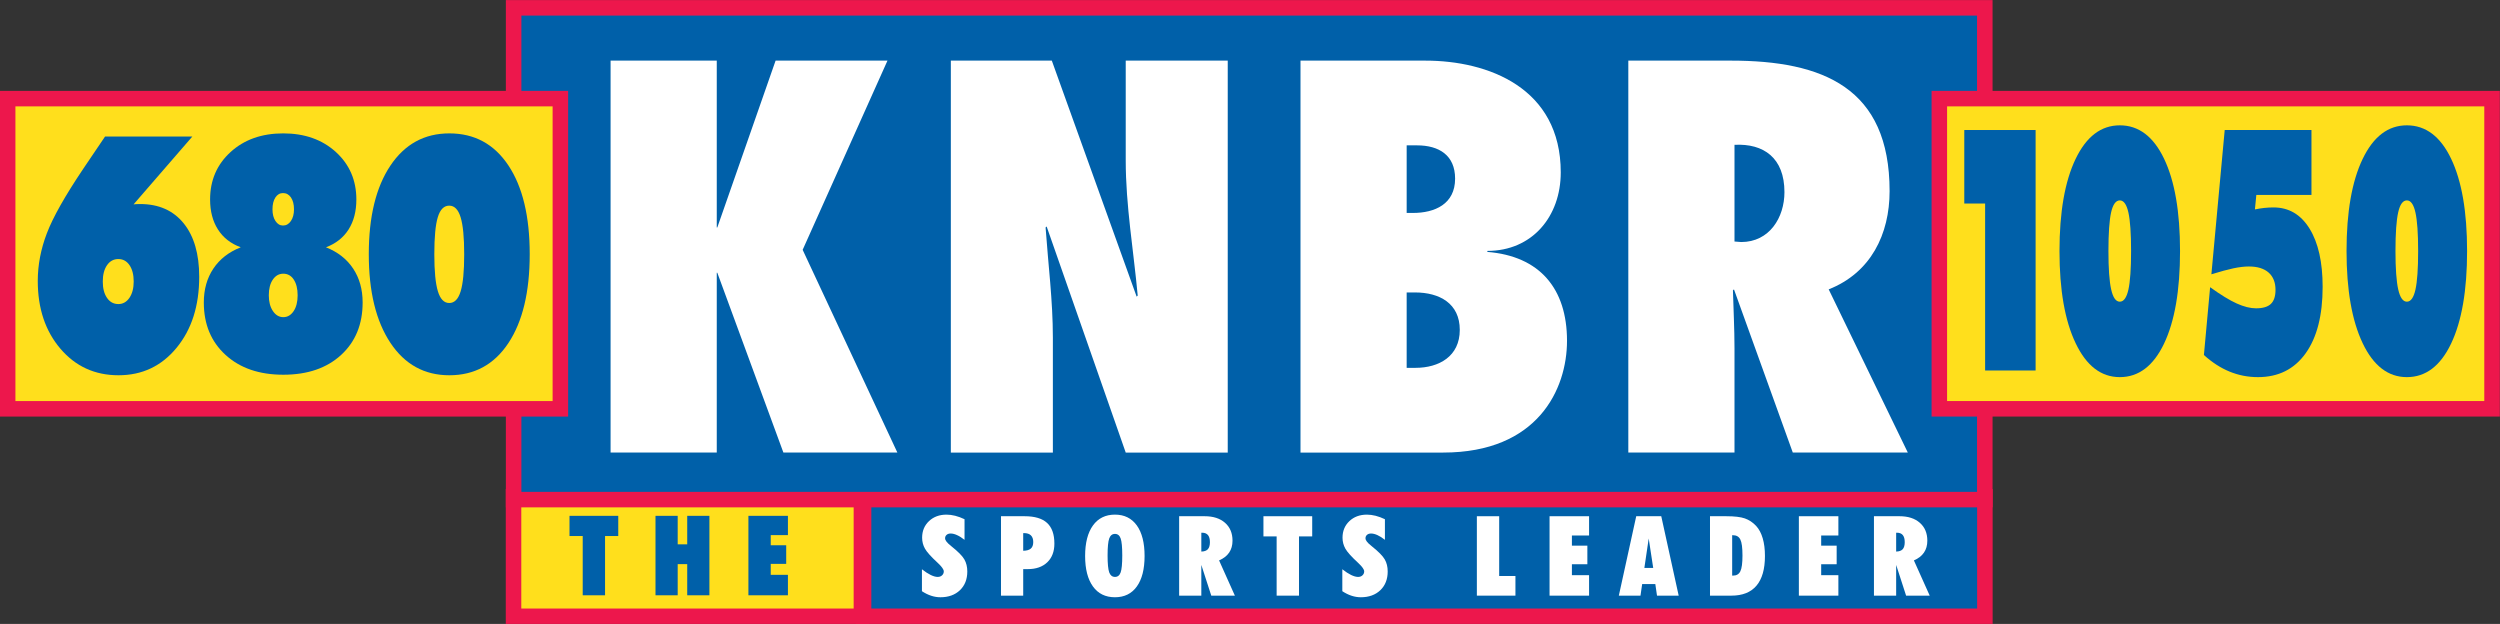 <?xml version="1.0" encoding="UTF-8" standalone="no"?>
<!-- Created with Inkscape (http://www.inkscape.org/) -->

<svg
   xmlns:dc="http://purl.org/dc/elements/1.1/"
   xmlns:cc="http://creativecommons.org/ns#"
   xmlns:rdf="http://www.w3.org/1999/02/22-rdf-syntax-ns#"
   xmlns:svg="http://www.w3.org/2000/svg"
   xmlns="http://www.w3.org/2000/svg"
   version="1.1"
   width="918.898"
   height="229.343"
   id="svg3801">
  <rect width="100%" height="100%" fill="#333333" stroke="none"/>
  <defs
     id="defs3803" />
  <g
     transform="translate(-214.266,-315.104)"
     id="layer1">
    <g
       transform="matrix(3.792,0,0,-3.792,-1085.224,1283.853)"
       id="g3716">
      <path
         d="m 535.088,207.319 -108.69,0 0,-11.583 108.69,0 0,11.583 z"
         id="path294"
         style="fill:#0060a9;fill-opacity:1;fill-rule:nonzero;stroke:none" />
      <path
         d="m 535.84,194.985 -110.194,0 0,13.086 110.194,0 0,-13.086 z m -108.689,1.503 107.185,0 0,10.08 -107.185,0 0,-10.08 z"
         id="path296"
         style="fill:#ed174c;fill-opacity:1;fill-rule:nonzero;stroke:none" />
      <path
         d="m 426.19,207.319 -33.72,0 0,-11.583 33.72,0 0,11.583 z"
         id="path298"
         style="fill:#ffdf1c;fill-opacity:1;fill-rule:nonzero;stroke:none" />
      <path
         d="m 426.942,194.985 -35.225,0 0,13.086 35.225,0 0,-13.086 z m -33.721,1.503 32.216,0 0,10.08 -32.216,0 0,-10.08 z"
         id="path300"
         style="fill:#ed174c;fill-opacity:1;fill-rule:nonzero;stroke:none" />
      <path
         d="m 401.34,197.771 -2.165,0 0,5.744 -1.281,0 0,1.957 4.726,0 0,-1.957 -1.28,0 0,-5.744 z"
         id="path304"
         style="fill:#0060a9;fill-opacity:1;fill-rule:nonzero;stroke:none" />
      <path
         d="m 406.23,197.771 0,7.701 2.151,0 0,-2.763 0.924,0 0,2.763 2.15,0 0,-7.701 -2.15,0 0,3.02 -0.924,0 0,-3.02 -2.151,0 z"
         id="path308"
         style="fill:#0060a9;fill-opacity:1;fill-rule:nonzero;stroke:none" />
      <path
         d="m 415.236,197.771 0,7.701 3.83,0 0,-1.869 -1.666,0 0,-0.983 1.499,0 0,-1.804 -1.499,0 0,-1.062 1.666,0 0,-1.983 -3.83,0 z"
         id="path312"
         style="fill:#0060a9;fill-opacity:1;fill-rule:nonzero;stroke:none" />
      <path
         d="m 432.056,200.293 c 0.307,-0.242 0.59,-0.427 0.849,-0.553 0.256,-0.125 0.482,-0.189 0.678,-0.189 0.172,0 0.313,0.05 0.423,0.153 0.109,0.101 0.168,0.229 0.168,0.383 0,0.183 -0.189,0.45 -0.561,0.802 -0.011,0.011 -0.018,0.017 -0.022,0.02 -0.645,0.594 -1.06,1.055 -1.242,1.382 -0.185,0.328 -0.275,0.681 -0.275,1.061 0,0.649 0.22,1.186 0.663,1.605 0.442,0.42 1.009,0.631 1.704,0.631 0.27,0 0.55,-0.039 0.842,-0.111 0.29,-0.074 0.59,-0.185 0.902,-0.333 l 0,-1.999 c -0.26,0.203 -0.498,0.357 -0.727,0.458 -0.225,0.103 -0.431,0.155 -0.618,0.155 -0.162,0 -0.292,-0.041 -0.39,-0.129 -0.1,-0.084 -0.15,-0.196 -0.15,-0.333 0,-0.197 0.187,-0.439 0.557,-0.726 0.026,-0.024 0.049,-0.043 0.061,-0.054 0.643,-0.513 1.059,-0.935 1.249,-1.267 0.19,-0.332 0.286,-0.722 0.286,-1.171 0,-0.754 -0.237,-1.358 -0.713,-1.815 -0.475,-0.453 -1.105,-0.683 -1.889,-0.683 -0.302,0 -0.602,0.048 -0.892,0.144 -0.292,0.093 -0.594,0.242 -0.903,0.442 l 0,2.127 z"
         id="path324"
         style="fill:#ffffff;fill-opacity:1;fill-rule:nonzero;stroke:none" />
      <path
         d="m 441.957,203.798 c 0.293,0 0.514,-0.074 0.662,-0.22 0.151,-0.147 0.226,-0.362 0.226,-0.648 0,-0.29 -0.08,-0.5 -0.237,-0.634 -0.156,-0.134 -0.403,-0.206 -0.736,-0.211 l 0,1.713 0.085,0 z m -0.085,-6.062 0,2.571 0.443,0 c 0.8,0 1.429,0.221 1.889,0.661 0.46,0.44 0.69,1.045 0.69,1.812 0,0.903 -0.236,1.569 -0.707,2.003 -0.47,0.434 -1.195,0.651 -2.178,0.651 l -2.29,0 0,-7.698 2.153,0 z"
         id="path328"
         style="fill:#ffffff;fill-opacity:1;fill-rule:nonzero;stroke:none" />
      <path
         d="m 450.209,203.279 c 0.109,0.294 0.293,0.442 0.559,0.442 0.262,0 0.445,-0.146 0.549,-0.438 0.104,-0.293 0.157,-0.841 0.157,-1.651 0,-0.808 -0.053,-1.356 -0.157,-1.646 -0.104,-0.29 -0.287,-0.434 -0.549,-0.434 -0.266,0 -0.45,0.147 -0.559,0.438 -0.104,0.295 -0.158,0.842 -0.158,1.642 0,0.802 0.054,1.35 0.158,1.647 m -1.579,-4.651 c 0.503,-0.699 1.213,-1.048 2.134,-1.048 0.916,0 1.624,0.349 2.123,1.045 0.501,0.698 0.75,1.682 0.75,2.953 0,1.277 -0.251,2.266 -0.751,2.963 -0.505,0.699 -1.21,1.048 -2.122,1.048 -0.915,0 -1.626,-0.351 -2.131,-1.049 -0.505,-0.7 -0.76,-1.686 -0.76,-2.962 0,-1.268 0.253,-2.251 0.757,-2.95"
         id="path332"
         style="fill:#ffffff;fill-opacity:1;fill-rule:nonzero;stroke:none" />
      <path
         d="m 459.221,203.836 c 0.247,0 0.434,-0.078 0.56,-0.228 0.126,-0.154 0.188,-0.381 0.188,-0.686 0,-0.311 -0.066,-0.541 -0.198,-0.686 -0.134,-0.145 -0.344,-0.221 -0.634,-0.228 l 0,1.828 0.084,0 z m -0.084,-6.1 0,2.979 0.965,-2.979 2.287,0 -1.531,3.415 c 0.433,0.188 0.758,0.441 0.977,0.76 0.215,0.318 0.325,0.702 0.325,1.151 0,0.733 -0.242,1.31 -0.724,1.734 -0.483,0.426 -1.141,0.639 -1.981,0.639 l -2.468,0 0,-7.699 2.15,0 z"
         id="path336"
         style="fill:#ffffff;fill-opacity:1;fill-rule:nonzero;stroke:none" />
      <path
         d="m 468.605,197.736 -2.168,0 0,5.742 -1.279,0 0,1.956 4.727,0 0,-1.956 -1.28,0 0,-5.742 z"
         id="path340"
         style="fill:#ffffff;fill-opacity:1;fill-rule:nonzero;stroke:none" />
      <path
         d="m 472.805,200.293 c 0.305,-0.242 0.591,-0.427 0.849,-0.553 0.258,-0.125 0.485,-0.189 0.676,-0.189 0.174,0 0.316,0.05 0.426,0.153 0.11,0.101 0.168,0.229 0.168,0.383 0,0.183 -0.187,0.45 -0.562,0.802 -0.009,0.011 -0.018,0.017 -0.021,0.02 -0.647,0.594 -1.058,1.055 -1.243,1.382 -0.183,0.328 -0.275,0.681 -0.275,1.061 0,0.649 0.221,1.186 0.663,1.605 0.443,0.42 1.01,0.631 1.704,0.631 0.271,0 0.553,-0.039 0.843,-0.111 0.29,-0.074 0.59,-0.185 0.9,-0.333 l 0,-1.999 c -0.257,0.203 -0.499,0.357 -0.725,0.458 -0.225,0.103 -0.431,0.155 -0.617,0.155 -0.162,0 -0.293,-0.041 -0.393,-0.129 -0.098,-0.084 -0.148,-0.196 -0.148,-0.333 0,-0.197 0.186,-0.439 0.557,-0.726 0.027,-0.024 0.048,-0.043 0.063,-0.054 0.641,-0.513 1.056,-0.935 1.247,-1.267 0.191,-0.332 0.286,-0.722 0.286,-1.171 0,-0.754 -0.239,-1.358 -0.713,-1.815 -0.476,-0.453 -1.105,-0.683 -1.89,-0.683 -0.301,0 -0.599,0.048 -0.892,0.144 -0.293,0.093 -0.593,0.242 -0.903,0.442 l 0,2.127 z"
         id="path352"
         style="fill:#ffffff;fill-opacity:1;fill-rule:nonzero;stroke:none" />
      <path
         d="m 485.845,197.736 0,7.698 2.163,0 0,-5.793 1.576,0 0,-1.905 -3.739,0 z"
         id="path356"
         style="fill:#ffffff;fill-opacity:1;fill-rule:nonzero;stroke:none" />
      <path
         d="m 492.891,197.736 0,7.698 3.83,0 0,-1.868 -1.664,0 0,-0.984 1.499,0 0,-1.802 -1.499,0 0,-1.06 1.664,0 0,-1.984 -3.83,0 z"
         id="path360"
         style="fill:#ffffff;fill-opacity:1;fill-rule:nonzero;stroke:none" />
      <path
         d="m 502.502,203.276 0.437,-2.856 -0.858,0 0.421,2.856 z m -0.797,-5.541 0.163,1.126 1.275,0 0.164,-1.126 2.101,0 -1.689,7.699 -2.426,0 -1.687,-7.699 2.099,0 z"
         id="path364"
         style="fill:#ffffff;fill-opacity:1;fill-rule:nonzero;stroke:none" />
      <path
         d="m 510.667,203.593 c 0.34,0 0.582,-0.139 0.718,-0.419 0.139,-0.281 0.206,-0.797 0.206,-1.551 0,-0.732 -0.067,-1.24 -0.203,-1.52 -0.137,-0.282 -0.369,-0.424 -0.699,-0.424 l -0.097,0 0,3.914 0.075,0 z m -2.225,-5.857 2.073,0 c 1.076,0 1.886,0.321 2.434,0.968 0.546,0.643 0.82,1.603 0.82,2.874 0,0.653 -0.072,1.223 -0.216,1.715 -0.144,0.493 -0.357,0.895 -0.64,1.203 -0.321,0.341 -0.686,0.583 -1.092,0.726 -0.407,0.142 -1.002,0.212 -1.78,0.212 l -1.599,0 0,-7.698 z"
         id="path376"
         style="fill:#ffffff;fill-opacity:1;fill-rule:nonzero;stroke:none" />
      <path
         d="m 517.057,197.736 0,7.698 3.83,0 0,-1.868 -1.667,0 0,-0.984 1.5,0 0,-1.802 -1.5,0 0,-1.06 1.667,0 0,-1.984 -3.83,0 z"
         id="path380"
         style="fill:#ffffff;fill-opacity:1;fill-rule:nonzero;stroke:none" />
      <path
         d="m 526.57,203.836 c 0.249,0 0.435,-0.078 0.56,-0.228 0.126,-0.154 0.188,-0.381 0.188,-0.686 0,-0.311 -0.065,-0.541 -0.198,-0.686 -0.131,-0.145 -0.344,-0.221 -0.633,-0.228 l 0,1.828 0.083,0 z m -0.083,-6.1 0,2.979 0.964,-2.979 2.289,0 -1.533,3.415 c 0.436,0.188 0.759,0.441 0.977,0.76 0.217,0.318 0.325,0.702 0.325,1.151 0,0.733 -0.241,1.31 -0.725,1.734 -0.48,0.426 -1.141,0.639 -1.978,0.639 l -2.471,0 0,-7.699 2.152,0 z"
         id="path392"
         style="fill:#ffffff;fill-opacity:1;fill-rule:nonzero;stroke:none" />
      <path
         d="m 535.08,254.713 -142.601,0 0,-47.668 142.601,0 0,47.668 z"
         id="path394"
         style="fill:#0060a9;fill-opacity:1;fill-rule:nonzero;stroke:none" />
      <path
         d="m 535.832,206.293 -144.106,0 0,49.171 144.106,0 0,-49.171 z m -142.601,1.503 141.097,0 0,46.165 -141.097,0 0,-46.165 z"
         id="path396"
         style="fill:#ed174c;fill-opacity:1;fill-rule:nonzero;stroke:none" />
      <path
         d="m 418.627,211.605 -6.407,17.433 0.051,0 -0.103,0 0,-17.433 -10.292,0 0,37.991 10.292,0 0,-16.175 -0.049,0 0.049,0 -0.1,-0.1 0,0.1 0.152,0 5.651,16.175 10.845,0 -8.222,-18.34 9.181,-19.651 -11.048,0 z"
         id="path400"
         style="fill:#ffffff;fill-opacity:1;fill-rule:nonzero;stroke:none" />
      <path
         d="m 434.857,249.595 9.788,0 8.223,-22.877 0.103,0.102 c -0.404,4.384 -1.162,8.717 -1.162,13.102 l 0,9.673 9.888,0 0,-37.991 -9.888,0 -7.667,21.918 -0.101,-0.101 c 0.252,-3.578 0.706,-7.103 0.706,-10.68 l 0,-11.137 -9.89,0 0,37.991 z"
         id="path412"
         style="fill:#ffffff;fill-opacity:1;fill-rule:nonzero;stroke:none" />
      <path
         d="m 468.75,249.595 12.111,0 c 6.053,0 13.115,-2.62 13.115,-10.833 0,-4.283 -2.773,-7.611 -7.114,-7.611 l 0,-0.097 c 5.046,-0.403 7.721,-3.527 7.721,-8.615 0,-4.688 -2.827,-10.835 -12.008,-10.835 l -13.825,0 0,37.991 z m 11.149,-29.778 c 2.271,0 4.29,1.109 4.29,3.678 0,2.569 -1.969,3.63 -4.339,3.63 l -0.809,0 0,-7.308 0.858,0 z m -0.25,15.014 c 2.118,0 4.087,0.857 4.087,3.327 0,2.267 -1.566,3.224 -3.684,3.224 l -1.011,0 0,-6.551 0.608,0 z"
         id="path416"
         style="fill:#ffffff;fill-opacity:1;fill-rule:nonzero;stroke:none" />
      <path
         d="m 516.468,211.605 -5.702,15.819 -0.1,-0.099 c 0.05,-1.864 0.151,-3.728 0.151,-5.592 l 0,-10.128 -10.292,0 0,37.991 9.939,0 c 8.928,0 15.387,-2.62 15.387,-12.647 0,-4.182 -1.815,-7.911 -5.904,-9.525 l 7.67,-15.819 -11.149,0 z m -4.997,20.406 c 2.725,0 4.188,2.367 4.188,4.838 0,3.323 -2.019,4.734 -4.842,4.585 l 0,-9.372 0.654,-0.051 z"
         id="path420"
         style="fill:#ffffff;fill-opacity:1;fill-rule:nonzero;stroke:none" />
      <path
         d="m 397.009,245.912 -53.575,0 0,-30.068 53.575,0 0,30.068 z"
         id="path422"
         style="fill:#ffdf1c;fill-opacity:1;fill-rule:nonzero;stroke:none" />
      <path
         d="m 397.762,215.093 -55.08,0 0,31.571 55.08,0 0,-31.571 z m -53.575,1.503 52.07,0 0,28.565 -52.07,0 0,-28.565 z"
         id="path424"
         style="fill:#ed174c;fill-opacity:1;fill-rule:nonzero;stroke:none" />
      <path
         d="m 353.068,226.594 c -0.278,0.399 -0.413,0.926 -0.413,1.588 0,0.659 0.135,1.189 0.413,1.586 0.273,0.396 0.64,0.595 1.098,0.595 0.451,0 0.809,-0.199 1.08,-0.595 0.271,-0.397 0.406,-0.927 0.406,-1.586 0,-0.65 -0.14,-1.176 -0.413,-1.579 -0.277,-0.401 -0.632,-0.604 -1.073,-0.604 -0.458,0 -0.825,0.198 -1.098,0.595 m 8.269,15.645 -8.461,0 -2.13,-3.151 c -1.75,-2.605 -2.919,-4.677 -3.507,-6.217 -0.589,-1.54 -0.886,-3.083 -0.886,-4.627 0,-2.668 0.732,-4.859 2.196,-6.573 1.464,-1.715 3.339,-2.573 5.629,-2.573 2.299,0 4.177,0.89 5.636,2.669 1.459,1.776 2.188,4.07 2.188,6.873 0,2.216 -0.503,3.946 -1.51,5.189 -1.006,1.24 -2.413,1.865 -4.221,1.865 -0.176,0 -0.308,-0.006 -0.395,-0.01 -0.087,-0.004 -0.167,-0.012 -0.238,-0.023 l 5.699,6.578 z"
         id="path436"
         style="fill:#0060a9;fill-opacity:1;fill-rule:nonzero;stroke:none" />
      <path
         d="m 369.147,225.32 c -0.266,0.391 -0.399,0.903 -0.399,1.531 0,0.632 0.129,1.138 0.389,1.519 0.259,0.381 0.601,0.573 1.016,0.573 0.426,0 0.766,-0.192 1.015,-0.573 0.249,-0.381 0.374,-0.887 0.374,-1.519 0,-0.639 -0.13,-1.153 -0.389,-1.539 -0.263,-0.388 -0.595,-0.582 -1,-0.582 -0.405,0 -0.742,0.197 -1.006,0.59 m 0.246,8.729 c -0.194,0.292 -0.289,0.666 -0.289,1.129 0,0.481 0.093,0.863 0.28,1.151 0.188,0.286 0.435,0.429 0.738,0.429 0.324,0 0.581,-0.143 0.775,-0.429 0.195,-0.288 0.291,-0.67 0.291,-1.151 0,-0.463 -0.1,-0.837 -0.299,-1.129 -0.199,-0.293 -0.456,-0.437 -0.767,-0.437 -0.293,0 -0.535,0.144 -0.729,0.437 m -6.019,-4.611 c -0.618,-0.924 -0.926,-2.018 -0.926,-3.285 0,-2.104 0.7,-3.797 2.104,-5.079 1.402,-1.282 3.269,-1.924 5.601,-1.924 2.341,0 4.209,0.638 5.602,1.916 1.392,1.278 2.087,2.973 2.087,5.087 0,1.267 -0.307,2.361 -0.919,3.285 -0.613,0.922 -1.491,1.611 -2.634,2.063 0.953,0.36 1.684,0.934 2.188,1.725 0.504,0.791 0.757,1.761 0.757,2.911 0,1.859 -0.662,3.39 -1.981,4.596 -1.321,1.205 -3.024,1.811 -5.108,1.811 -2.083,0 -3.787,-0.606 -5.106,-1.811 -1.323,-1.206 -1.982,-2.737 -1.982,-4.596 0,-1.14 0.252,-2.108 0.758,-2.903 0.505,-0.798 1.243,-1.373 2.212,-1.733 -1.154,-0.452 -2.036,-1.141 -2.653,-2.063"
         id="path440"
         style="fill:#0060a9;fill-opacity:1;fill-rule:nonzero;stroke:none" />
      <path
         d="m 385.13,234.425 c 0.226,0.743 0.595,1.114 1.109,1.114 0.503,0 0.872,-0.376 1.101,-1.128 0.233,-0.754 0.347,-1.952 0.347,-3.59 0,-1.651 -0.114,-2.85 -0.347,-3.598 -0.229,-0.748 -0.598,-1.121 -1.101,-1.121 -0.505,0 -0.871,0.378 -1.103,1.138 -0.23,0.755 -0.345,1.951 -0.345,3.581 0,1.66 0.112,2.863 0.339,3.604 m -4.6,-12.176 c 1.395,-2.101 3.301,-3.151 5.717,-3.151 2.436,0 4.344,1.04 5.724,3.12 1.377,2.08 2.067,4.951 2.067,8.617 0,3.666 -0.69,6.534 -2.067,8.602 -1.38,2.072 -3.288,3.106 -5.724,3.106 -2.416,0 -4.322,-1.044 -5.717,-3.129 -1.394,-2.085 -2.091,-4.943 -2.091,-8.579 0,-3.624 0.697,-6.485 2.091,-8.586"
         id="path444"
         style="fill:#0060a9;fill-opacity:1;fill-rule:nonzero;stroke:none" />
      <path
         d="m 584.248,245.912 -53.576,0 0,-30.066 53.576,0 0,30.066 z"
         id="path446"
         style="fill:#ffdf1c;fill-opacity:1;fill-rule:nonzero;stroke:none" />
      <path
         d="m 585,215.095 -55.08,0 0,31.569 55.08,0 0,-31.569 z m -53.576,1.503 52.071,0 0,28.563 -52.071,0 0,-28.563 z"
         id="path448"
         style="fill:#ed174c;fill-opacity:1;fill-rule:nonzero;stroke:none" />
      <path
         d="m 535.111,235.744 -2.02,0 0,7.126 6.913,0 0,-23.31 -4.893,0 0,16.184 z"
         id="path452"
         style="fill:#0060a9;fill-opacity:1;fill-rule:nonzero;stroke:none" />
      <path
         d="m 542.319,231.136 c 0,3.784 0.521,6.762 1.563,8.932 1.044,2.172 2.471,3.256 4.284,3.256 1.826,0 3.254,-1.078 4.288,-3.232 1.034,-2.153 1.55,-5.139 1.55,-8.956 0,-3.817 -0.516,-6.807 -1.55,-8.972 -1.034,-2.164 -2.462,-3.247 -4.288,-3.247 -1.807,0 -3.233,1.092 -4.277,3.279 -1.048,2.187 -1.57,5.166 -1.57,8.94 m 4.744,0.003 c 0,-1.694 0.089,-2.937 0.267,-3.726 0.176,-0.787 0.455,-1.183 0.836,-1.183 0.381,0 0.658,0.389 0.833,1.166 0.173,0.781 0.26,2.026 0.26,3.743 0,1.706 -0.087,2.95 -0.26,3.734 -0.175,0.783 -0.452,1.175 -0.833,1.175 -0.385,0 -0.667,-0.388 -0.842,-1.16 -0.173,-0.772 -0.261,-2.023 -0.261,-3.749"
         id="path464"
         style="fill:#0060a9;fill-opacity:1;fill-rule:nonzero;stroke:none" />
      <path
         d="m 557.043,228.885 1.291,13.985 8.409,0 0,-6.292 -5.344,0 -0.138,-1.407 c 0.302,0.064 0.604,0.114 0.905,0.147 0.304,0.031 0.604,0.048 0.902,0.048 1.48,0 2.644,-0.686 3.491,-2.057 0.845,-1.37 1.267,-3.251 1.267,-5.638 0,-2.763 -0.549,-4.913 -1.65,-6.449 -1.101,-1.538 -2.641,-2.305 -4.62,-2.305 -0.957,0 -1.871,0.177 -2.74,0.531 -0.868,0.355 -1.701,0.891 -2.498,1.612 l 0.602,6.574 c 1.03,-0.742 1.891,-1.269 2.58,-1.579 0.69,-0.311 1.315,-0.468 1.872,-0.468 0.662,0 1.143,0.143 1.441,0.432 0.297,0.285 0.445,0.74 0.445,1.356 0,0.724 -0.224,1.282 -0.667,1.678 -0.449,0.393 -1.085,0.589 -1.914,0.589 -0.441,0 -0.94,-0.06 -1.497,-0.177 -0.557,-0.119 -1.27,-0.313 -2.137,-0.58"
         id="path468"
         style="fill:#0060a9;fill-opacity:1;fill-rule:nonzero;stroke:none" />
      <path
         d="m 570.143,231.136 c 0,3.784 0.52,6.762 1.563,8.932 1.044,2.172 2.47,3.256 4.284,3.256 1.825,0 3.255,-1.078 4.287,-3.232 1.033,-2.153 1.551,-5.139 1.551,-8.956 0,-3.817 -0.518,-6.807 -1.551,-8.972 -1.032,-2.164 -2.462,-3.247 -4.287,-3.247 -1.807,0 -3.233,1.092 -4.279,3.279 -1.045,2.187 -1.568,5.166 -1.568,8.94 m 4.743,0.003 c 0,-1.694 0.09,-2.937 0.267,-3.726 0.178,-0.787 0.458,-1.183 0.837,-1.183 0.38,0 0.658,0.389 0.831,1.166 0.175,0.781 0.262,2.026 0.262,3.743 0,1.706 -0.087,2.95 -0.262,3.734 -0.173,0.783 -0.451,1.175 -0.831,1.175 -0.386,0 -0.668,-0.388 -0.841,-1.16 -0.174,-0.772 -0.263,-2.023 -0.263,-3.749"
         id="path472"
         style="fill:#0060a9;fill-opacity:1;fill-rule:nonzero;stroke:none" />
    </g>
  </g>
</svg>

